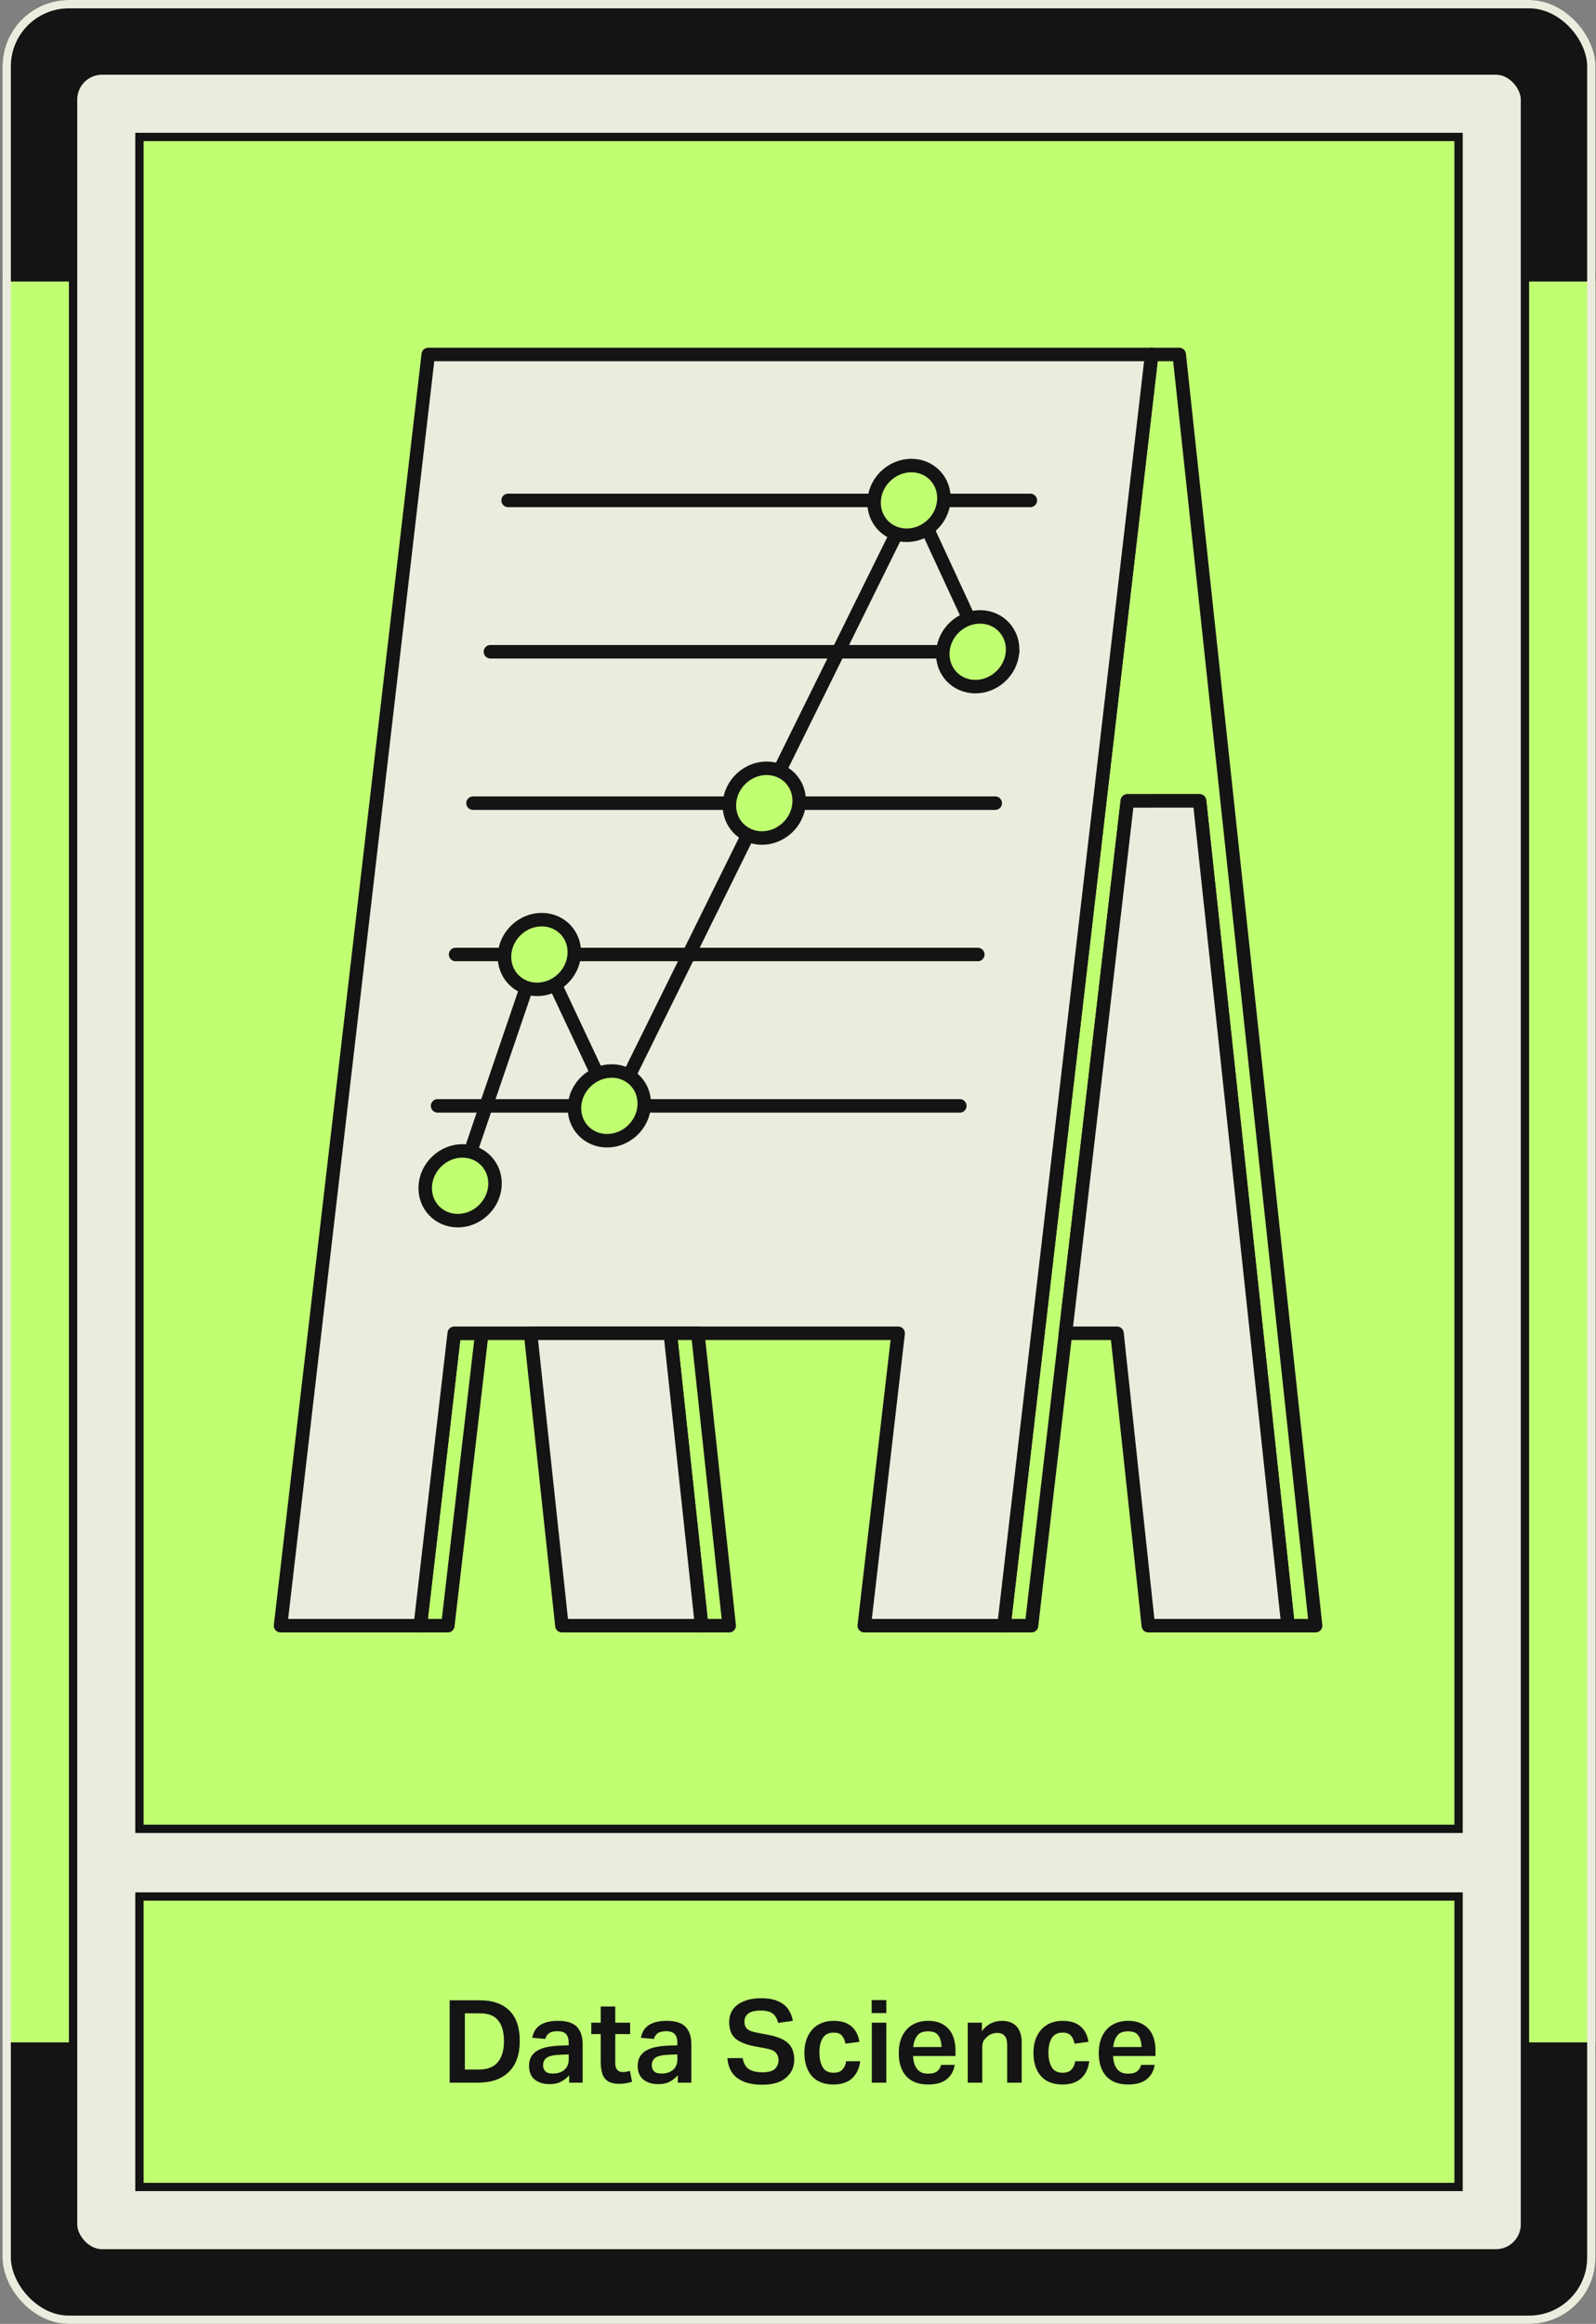 <svg width="450" height="655" viewBox="0 0 450 655" fill="none" xmlns="http://www.w3.org/2000/svg">
<rect x="0" y="0" width="450" height="655" fill="#808080" stroke="none"/>
<g clip-path="url(#clip0_4044_983)">
<rect x="0.713" width="449.143" height="655" rx="18.714" fill="#141414"/>
<rect x="-109.136" y="78.172" width="634.969" height="498.653" rx="16.888" fill="#C1FF72" stroke="#141414" stroke-width="2.348"/>
<rect x="20.6" y="19.886" width="409.366" height="615.223" rx="8.183" fill="#ECECDE" stroke="#141414" stroke-width="2.348"/>
<path d="M39.316 38.597L411.253 38.597L411.253 515.463L39.316 515.463L39.316 38.597Z" fill="#C1FF72" stroke="#141414" stroke-width="2.348"/>
<path d="M370.937 458.2H363.164L338.217 225.727L317.86 225.734L300.42 375.783L290.84 458.2H283.074L324.72 99.902H332.486L370.937 458.2Z" fill="#C1FF72" stroke="#141414" stroke-width="3.804" stroke-linecap="round" stroke-linejoin="round"/>
<path d="M135.846 375.783L126.266 458.2H118.5L128.073 375.783H135.846Z" fill="#C1FF72" stroke="#141414" stroke-width="3.804" stroke-linecap="round" stroke-linejoin="round"/>
<path d="M324.72 99.902L283.074 458.2H243.685L253.24 375.783H128.074L118.501 458.2H79.106L120.751 99.902H324.72Z" fill="#ECECDE" stroke="#141414" stroke-width="3.804" stroke-linecap="round" stroke-linejoin="round"/>
<path d="M363.164 458.2H323.776L314.944 375.783H300.42L317.861 225.734L338.218 225.728L363.164 458.2Z" fill="#ECECDE" stroke="#141414" stroke-width="3.804" stroke-linecap="round" stroke-linejoin="round"/>
<path d="M205.596 458.2H197.823L188.979 375.783H196.752L205.596 458.2Z" fill="#C1FF72" stroke="#141414" stroke-width="3.804" stroke-linecap="round" stroke-linejoin="round"/>
<path d="M196.752 375.784V375.777" stroke="#141414" stroke-width="3.804" stroke-linecap="round" stroke-linejoin="round"/>
<path d="M197.824 458.2H158.435L149.591 375.783H188.98L197.824 458.2Z" fill="#ECECDE" stroke="#141414" stroke-width="3.804" stroke-linecap="round" stroke-linejoin="round"/>
<path d="M290.511 141.041H143.264" stroke="#141414" stroke-width="3.804" stroke-linecap="round" stroke-linejoin="round"/>
<path d="M285.515 183.701H138.274" stroke="#141414" stroke-width="3.804" stroke-linecap="round" stroke-linejoin="round"/>
<path d="M280.614 226.368H133.367" stroke="#141414" stroke-width="3.804" stroke-linecap="round" stroke-linejoin="round"/>
<path d="M275.701 269.027H128.454" stroke="#141414" stroke-width="3.804" stroke-linecap="round" stroke-linejoin="round"/>
<path d="M270.624 311.688H123.383" stroke="#141414" stroke-width="3.804" stroke-linecap="round" stroke-linejoin="round"/>
<path d="M177.226 303.447L253.119 149.714" stroke="#141414" stroke-width="3.804" stroke-linejoin="round"/>
<path d="M246.475 141.04C246.114 146.467 250.216 150.867 255.643 150.867C261.069 150.867 265.761 146.467 266.122 141.04C266.484 135.614 262.382 131.214 256.955 131.214C251.528 131.214 246.837 135.614 246.475 141.04Z" fill="#C1FF72" stroke="#141414" stroke-width="3.804" stroke-linecap="round" stroke-linejoin="round"/>
<path d="M265.842 183.701C265.481 189.127 269.583 193.527 275.01 193.527C280.437 193.527 285.128 189.127 285.489 183.701C285.851 178.274 281.749 173.874 276.322 173.874C270.895 173.874 266.204 178.274 265.842 183.701Z" fill="#C1FF72" stroke="#141414" stroke-width="3.804" stroke-linecap="round" stroke-linejoin="round"/>
<path d="M205.673 226.369C205.311 231.795 209.413 236.195 214.84 236.195C220.267 236.195 224.958 231.795 225.319 226.369C225.681 220.942 221.579 216.542 216.152 216.542C210.725 216.542 206.034 220.942 205.673 226.369Z" fill="#C1FF72" stroke="#141414" stroke-width="3.804" stroke-linecap="round" stroke-linejoin="round"/>
<path d="M161.991 311.688C161.63 317.115 165.731 321.515 171.158 321.515C176.585 321.515 181.276 317.115 181.638 311.688C181.999 306.261 177.897 301.861 172.471 301.861C167.044 301.861 162.352 306.261 161.991 311.688Z" fill="#C1FF72" stroke="#141414" stroke-width="3.804" stroke-linecap="round" stroke-linejoin="round"/>
<path d="M142.262 269.028C141.901 274.455 146.003 278.854 151.43 278.854C156.856 278.854 161.548 274.455 161.909 269.028C162.271 263.601 158.169 259.201 152.742 259.201C147.315 259.201 142.624 263.601 142.262 269.028Z" fill="#C1FF72" stroke="#141414" stroke-width="3.804" stroke-linecap="round" stroke-linejoin="round"/>
<path d="M119.908 334.213C119.547 339.64 123.648 344.04 129.075 344.04C134.502 344.04 139.193 339.64 139.555 334.213C139.916 328.787 135.814 324.387 130.387 324.387C124.961 324.387 120.269 328.787 119.908 334.213Z" fill="#C1FF72" stroke="#141414" stroke-width="3.804" stroke-linecap="round" stroke-linejoin="round"/>
<path d="M132.556 324.913L148.602 277.859" stroke="#141414" stroke-width="3.804" stroke-linejoin="round"/>
<path d="M156.412 277.213L168.337 302.578" stroke="#141414" stroke-width="3.804" stroke-linejoin="round"/>
<path d="M261.271 148.598L273.273 174.553" stroke="#141414" stroke-width="3.804" stroke-linejoin="round"/>
<rect x="39.316" y="534.532" width="371.938" height="81.866" fill="#C1FF72" stroke="#141414" stroke-width="2.348"/>
<path d="M126.782 563.786H135.333C138.887 563.786 141.64 564.74 143.591 566.647C145.563 568.555 146.549 571.416 146.549 575.23C146.549 579.089 145.509 582.015 143.428 584.009C141.369 586.003 138.497 587 134.812 587H126.782V563.786ZM142.095 575.296C142.095 572.781 141.564 570.852 140.502 569.508C139.44 568.143 137.749 567.46 135.43 567.46H131.073V583.294H135.007C137.457 583.294 139.245 582.6 140.372 581.213C141.521 579.826 142.095 577.853 142.095 575.296ZM149.166 582.318C149.166 581.213 149.393 580.292 149.848 579.555C150.325 578.818 150.965 578.243 151.767 577.831C152.569 577.398 153.479 577.095 154.498 576.921C155.538 576.726 156.622 576.607 157.749 576.563L160.35 576.466V575.848C160.35 574.678 160.101 573.832 159.602 573.312C159.104 572.77 158.302 572.499 157.196 572.499C156.112 572.499 155.31 572.695 154.79 573.085C154.27 573.453 153.923 573.984 153.75 574.678L150.076 574.353C150.379 572.705 151.138 571.502 152.352 570.744C153.566 569.963 155.224 569.573 157.326 569.573C159.841 569.573 161.629 570.148 162.691 571.296C163.753 572.424 164.284 574.06 164.284 576.206V587H160.48V584.919C159.83 585.656 159.06 586.263 158.172 586.74C157.283 587.195 156.21 587.423 154.953 587.423C153.24 587.423 151.842 586.989 150.759 586.122C149.697 585.233 149.166 583.966 149.166 582.318ZM153.132 582.123C153.132 582.817 153.349 583.38 153.782 583.814C154.216 584.226 154.92 584.432 155.896 584.432C157.24 584.432 158.312 584.085 159.114 583.391C159.938 582.698 160.35 581.722 160.35 580.465V579.034L157.944 579.132C156.102 579.197 154.834 579.479 154.14 579.977C153.468 580.476 153.132 581.191 153.132 582.123ZM169.378 581.148V573.312H166.712V570.094H169.378V565.542H173.475V570.094H177.669V573.312H173.475V581.57C173.475 582.329 173.648 582.925 173.995 583.359C174.342 583.792 174.873 584.009 175.588 584.009C176 584.009 176.368 583.976 176.693 583.911C177.019 583.846 177.322 583.77 177.604 583.684L178.222 586.74C177.68 586.913 177.116 587.054 176.531 587.163C175.967 587.271 175.317 587.325 174.58 587.325C173.236 587.325 172.185 587.087 171.426 586.61C170.668 586.111 170.137 585.407 169.833 584.497C169.53 583.565 169.378 582.448 169.378 581.148ZM179.805 582.318C179.805 581.213 180.032 580.292 180.488 579.555C180.964 578.818 181.604 578.243 182.406 577.831C183.208 577.398 184.118 577.095 185.137 576.921C186.177 576.726 187.261 576.607 188.388 576.563L190.989 576.466V575.848C190.989 574.678 190.74 573.832 190.241 573.312C189.743 572.77 188.941 572.499 187.835 572.499C186.752 572.499 185.95 572.695 185.429 573.085C184.909 573.453 184.562 573.984 184.389 574.678L180.715 574.353C181.019 572.705 181.777 571.502 182.991 570.744C184.205 569.963 185.863 569.573 187.965 569.573C190.48 569.573 192.268 570.148 193.33 571.296C194.392 572.424 194.923 574.06 194.923 576.206V587H191.119V584.919C190.469 585.656 189.699 586.263 188.811 586.74C187.922 587.195 186.849 587.423 185.592 587.423C183.88 587.423 182.482 586.989 181.398 586.122C180.336 585.233 179.805 583.966 179.805 582.318ZM183.771 582.123C183.771 582.817 183.988 583.38 184.422 583.814C184.855 584.226 185.559 584.432 186.535 584.432C187.879 584.432 188.952 584.085 189.754 583.391C190.577 582.698 190.989 581.722 190.989 580.465V579.034L188.583 579.132C186.741 579.197 185.473 579.479 184.779 579.977C184.107 580.476 183.771 581.191 183.771 582.123ZM219.517 580.628C219.517 579.869 219.278 579.197 218.801 578.612C218.346 578.027 217.393 577.604 215.94 577.344L212.949 576.791C210.543 576.358 208.712 575.642 207.455 574.645C206.219 573.627 205.601 572.066 205.601 569.963C205.601 568.468 205.981 567.222 206.739 566.225C207.52 565.227 208.582 564.48 209.926 563.981C211.269 563.461 212.819 563.201 214.575 563.201C216.591 563.201 218.216 563.493 219.452 564.079C220.709 564.642 221.652 565.401 222.28 566.355C222.931 567.308 223.353 568.381 223.548 569.573L219.419 570.159C219.116 568.988 218.617 568.121 217.924 567.558C217.23 566.972 216.103 566.68 214.542 566.68C212.83 566.68 211.627 566.972 210.933 567.558C210.24 568.143 209.893 568.88 209.893 569.768C209.893 570.679 210.153 571.372 210.673 571.849C211.194 572.326 212.136 572.684 213.502 572.922L216.721 573.54C219.235 574.017 221.067 574.797 222.215 575.881C223.364 576.964 223.938 578.514 223.938 580.53C223.938 582.589 223.169 584.28 221.63 585.602C220.113 586.924 217.859 587.585 214.867 587.585C211.985 587.585 209.687 586.978 207.975 585.765C206.262 584.551 205.298 582.654 205.081 580.075H209.405C209.622 581.462 210.175 582.481 211.064 583.131C211.952 583.76 213.264 584.074 214.998 584.074C216.688 584.074 217.859 583.749 218.509 583.099C219.181 582.427 219.517 581.603 219.517 580.628ZM226.806 578.612C226.806 576.769 227.142 575.176 227.814 573.832C228.486 572.467 229.44 571.416 230.675 570.679C231.911 569.942 233.385 569.573 235.097 569.573C237.221 569.573 238.879 570.094 240.071 571.134C241.285 572.174 242.033 573.627 242.315 575.491L238.381 576.011C238.207 575.057 237.871 574.298 237.373 573.735C236.896 573.171 236.126 572.89 235.064 572.89C233.612 572.89 232.572 573.421 231.943 574.483C231.336 575.523 231.033 576.867 231.033 578.514C231.033 580.162 231.336 581.527 231.943 582.611C232.55 583.673 233.59 584.204 235.064 584.204C236.148 584.204 236.961 583.911 237.503 583.326C238.066 582.741 238.424 581.95 238.576 580.953H242.542C242.282 583.012 241.513 584.627 240.234 585.797C238.977 586.946 237.221 587.52 234.967 587.52C232.344 587.52 230.328 586.729 228.919 585.147C227.511 583.543 226.806 581.365 226.806 578.612ZM245.807 570.094H249.903V587H245.807V570.094ZM245.774 563.721H249.903V567.395H245.774V563.721ZM253.413 578.677C253.413 576.726 253.76 575.079 254.453 573.735C255.147 572.369 256.112 571.34 257.347 570.646C258.583 569.931 260.013 569.573 261.639 569.573C263.394 569.573 264.847 569.931 265.995 570.646C267.144 571.34 268 572.315 268.564 573.572C269.127 574.829 269.409 576.293 269.409 577.962V579.49H257.445C257.531 581.115 257.921 582.351 258.615 583.196C259.309 584.041 260.317 584.464 261.639 584.464C262.787 584.464 263.644 584.247 264.207 583.814C264.771 583.38 265.15 582.773 265.345 581.993H269.182C268.9 583.727 268.141 585.082 266.906 586.057C265.67 587.033 263.925 587.52 261.671 587.52C259.027 587.52 256.989 586.751 255.559 585.212C254.128 583.651 253.413 581.473 253.413 578.677ZM265.475 576.954C265.41 575.523 265.107 574.429 264.565 573.67C264.023 572.911 263.048 572.532 261.639 572.532C260.23 572.532 259.222 572.944 258.615 573.767C258.008 574.569 257.629 575.631 257.477 576.954H265.475ZM272.857 570.094H276.856V572.434C277.702 571.372 278.59 570.635 279.522 570.224C280.454 569.79 281.419 569.573 282.416 569.573C284.28 569.573 285.689 570.104 286.643 571.166C287.596 572.207 288.073 573.713 288.073 575.686V587H283.977V576.466C283.977 575.209 283.738 574.32 283.261 573.8C282.806 573.258 282.102 572.987 281.148 572.987C280.606 572.987 280.075 573.085 279.555 573.28C279.056 573.475 278.601 573.778 278.189 574.19C277.777 574.559 277.463 574.96 277.246 575.393C277.051 575.805 276.954 576.358 276.954 577.051V587H272.857V570.094ZM291.387 578.612C291.387 576.769 291.723 575.176 292.394 573.832C293.066 572.467 294.02 571.416 295.256 570.679C296.491 569.942 297.965 569.573 299.677 569.573C301.801 569.573 303.46 570.094 304.652 571.134C305.865 572.174 306.613 573.627 306.895 575.491L302.961 576.011C302.788 575.057 302.452 574.298 301.953 573.735C301.476 573.171 300.707 572.89 299.645 572.89C298.193 572.89 297.152 573.421 296.524 574.483C295.917 575.523 295.613 576.867 295.613 578.514C295.613 580.162 295.917 581.527 296.524 582.611C297.13 583.673 298.171 584.204 299.645 584.204C300.729 584.204 301.541 583.911 302.083 583.326C302.647 582.741 303.004 581.95 303.156 580.953H307.123C306.863 583.012 306.093 584.627 304.814 585.797C303.557 586.946 301.801 587.52 299.547 587.52C296.925 587.52 294.909 586.729 293.5 585.147C292.091 583.543 291.387 581.365 291.387 578.612ZM309.802 578.677C309.802 576.726 310.149 575.079 310.842 573.735C311.536 572.369 312.5 571.34 313.736 570.646C314.971 569.931 316.402 569.573 318.028 569.573C319.783 569.573 321.235 569.931 322.384 570.646C323.533 571.34 324.389 572.315 324.953 573.572C325.516 574.829 325.798 576.293 325.798 577.962V579.49H313.833C313.92 581.115 314.31 582.351 315.004 583.196C315.697 584.041 316.705 584.464 318.028 584.464C319.176 584.464 320.032 584.247 320.596 583.814C321.16 583.38 321.539 582.773 321.734 581.993H325.57C325.289 583.727 324.53 585.082 323.295 586.057C322.059 587.033 320.314 587.52 318.06 587.52C315.416 587.52 313.378 586.751 311.948 585.212C310.517 583.651 309.802 581.473 309.802 578.677ZM321.864 576.954C321.799 575.523 321.496 574.429 320.954 573.67C320.412 572.911 319.436 572.532 318.028 572.532C316.619 572.532 315.611 572.944 315.004 573.767C314.397 574.569 314.018 575.631 313.866 576.954H321.864Z" fill="#141414"/>
</g>
<rect x="1.887" y="1.174" width="446.795" height="652.652" rx="17.54" stroke="#ECECDE" stroke-width="2.348"/>
<defs>
<clipPath id="clip0_4044_983">
<rect x="0.713" width="449.143" height="655" rx="18.714" fill="white"/>
</clipPath>
</defs>
</svg>
